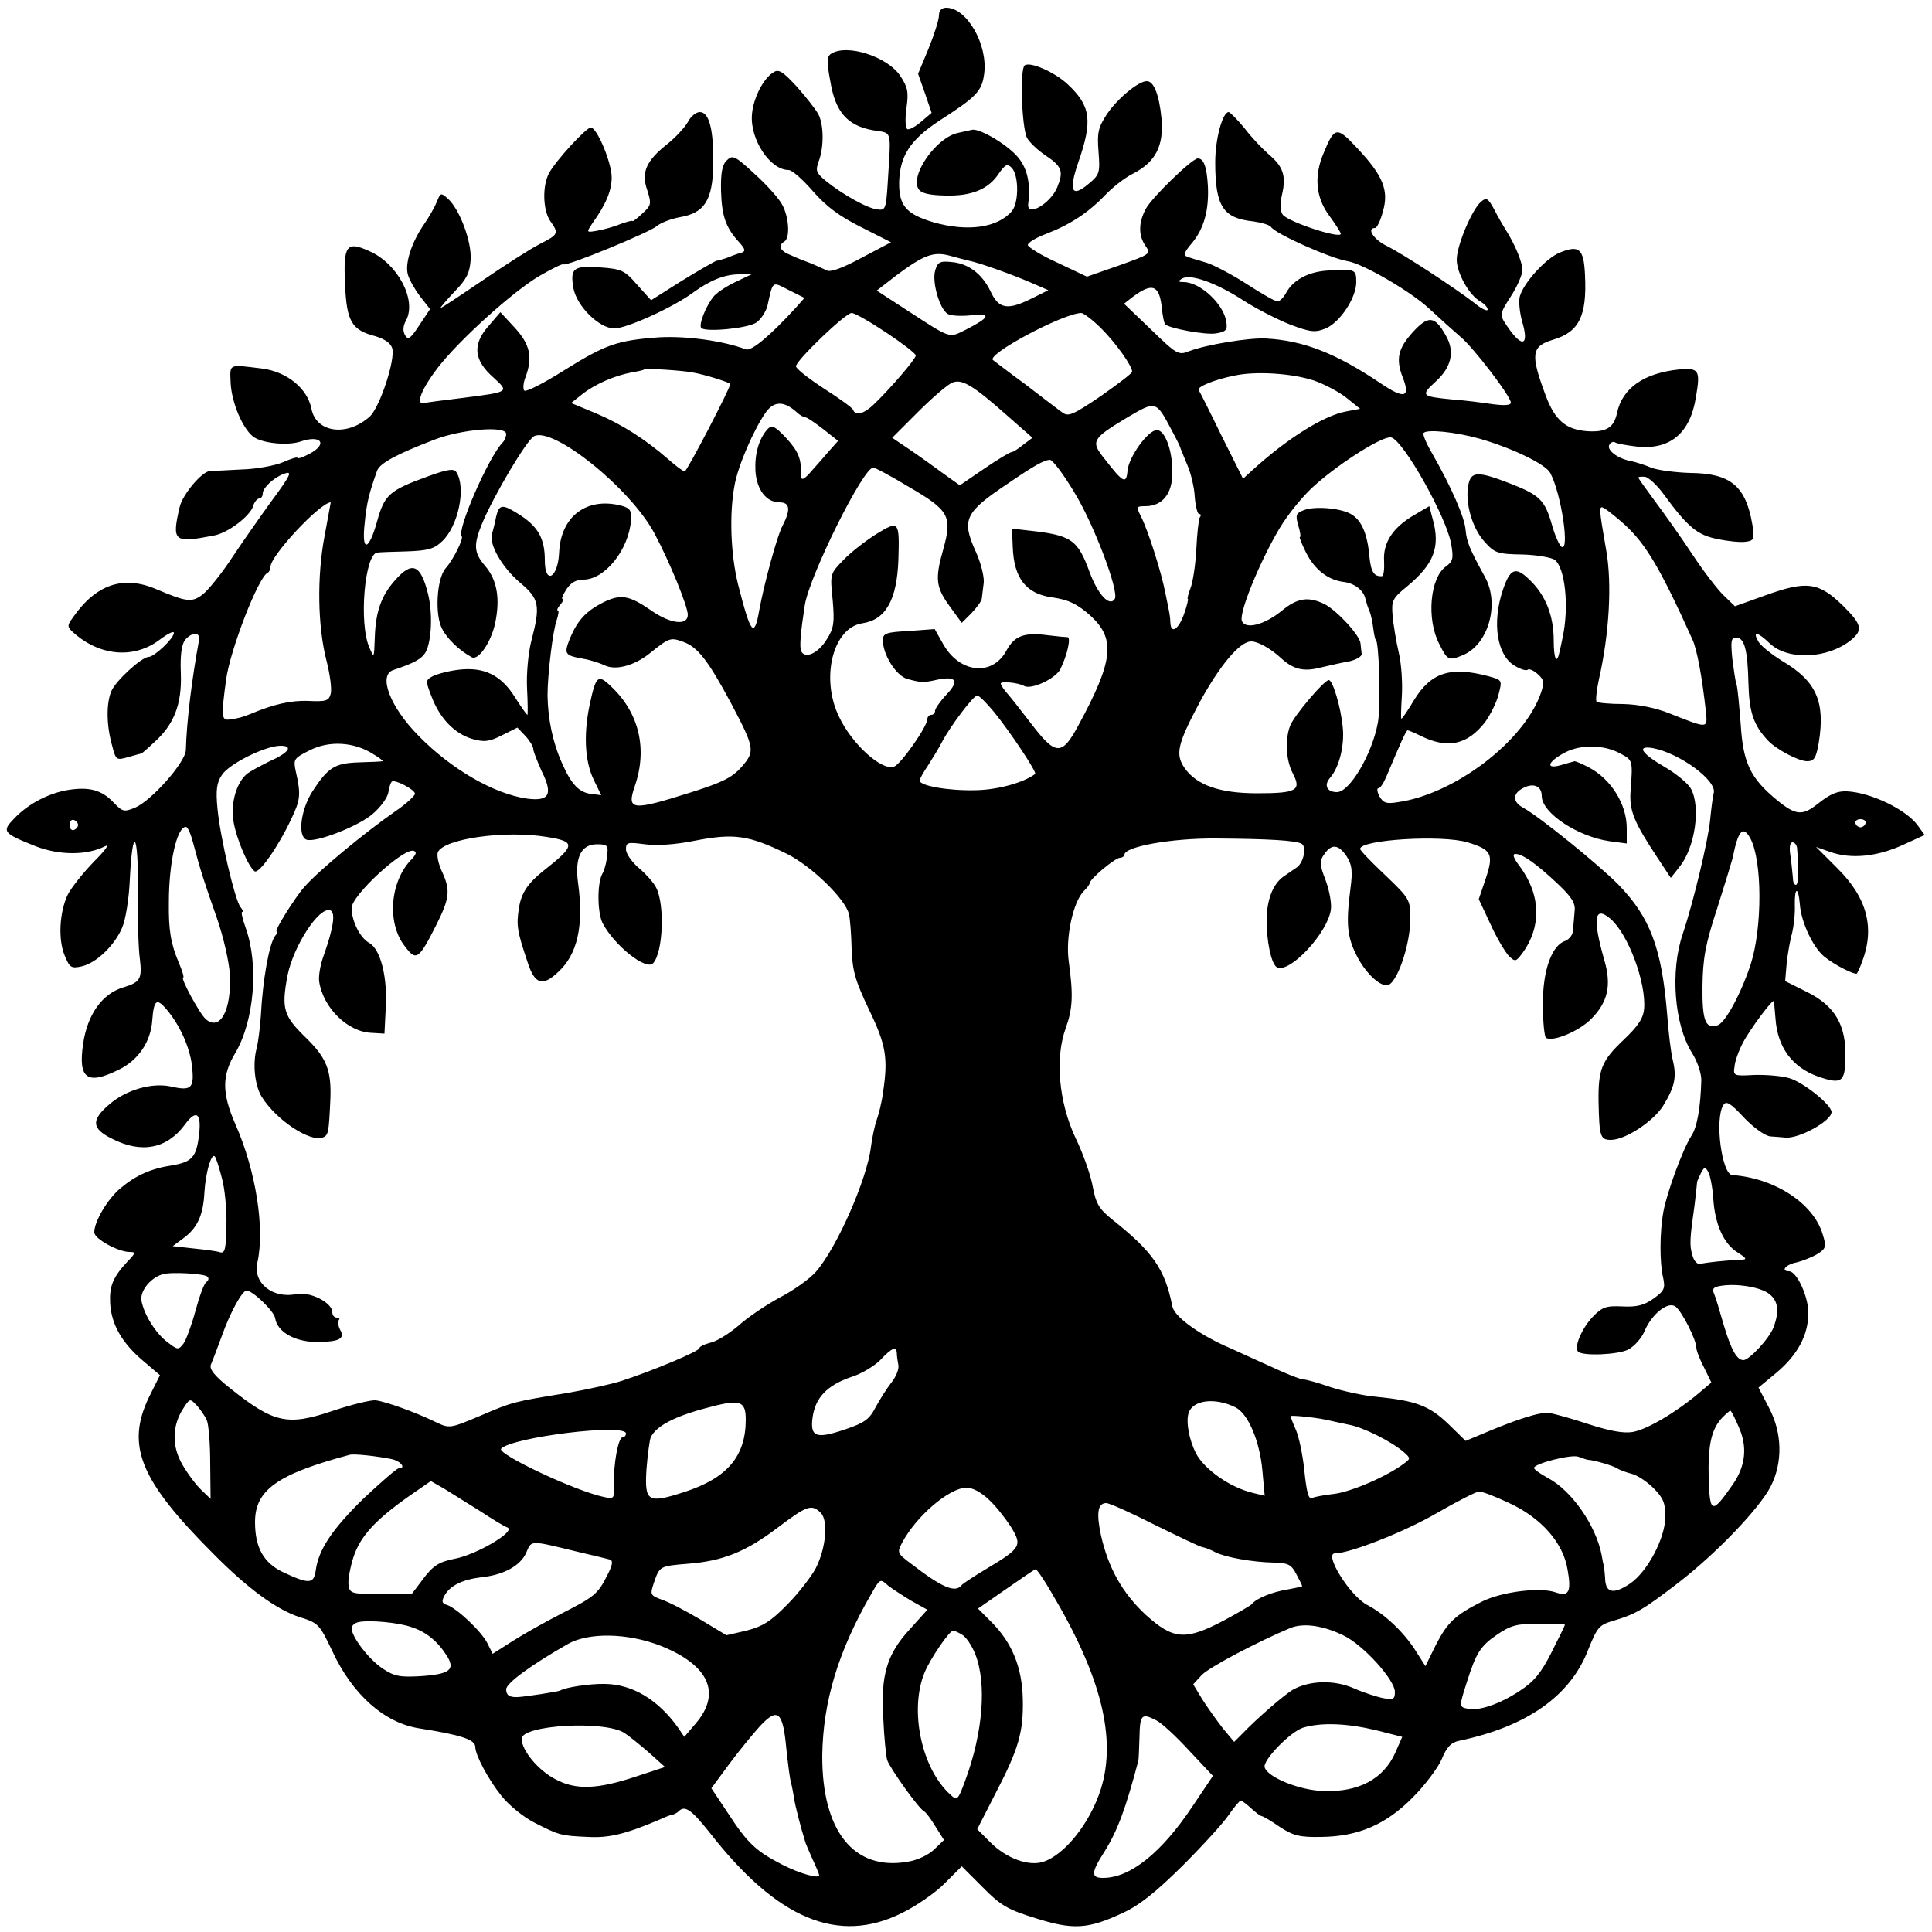 <?xml version="1.0" standalone="no"?>
<!DOCTYPE svg PUBLIC "-//W3C//DTD SVG 20010904//EN"
 "http://www.w3.org/TR/2001/REC-SVG-20010904/DTD/svg10.dtd">
<svg version="1.0" xmlns="http://www.w3.org/2000/svg"
 width="500pt" height="500pt" viewBox="0 0 500 500"
 preserveAspectRatio="xMidYMid meet">
<g transform="translate(0,500) scale(0.1,-0.1)"
fill="#000000" stroke="none">
<path d="M2430 4960 c0 -11 -12 -49 -27 -86 l-27 -65 18 -51 17 -50 -27 -23
c-15 -13 -32 -22 -36 -19 -5 3 -6 28 -2 55 6 42 3 54 -17 84 -34 49 -137 82
-178 56 -11 -7 -12 -20 -2 -72 13 -79 44 -114 110 -126 52 -9 47 7 38 -143 -4
-60 -6 -65 -26 -62 -25 2 -91 39 -134 74 -25 21 -27 26 -18 51 14 37 13 97 -2
123 -7 12 -31 43 -55 70 -36 39 -47 46 -60 37 -27 -16 -53 -68 -56 -110 -5
-64 47 -143 95 -143 9 0 37 -25 63 -55 35 -40 69 -65 125 -93 l77 -39 -76 -40
c-48 -26 -80 -38 -90 -33 -8 4 -26 12 -40 18 -14 5 -37 14 -52 21 -29 11 -36
25 -18 36 15 9 12 62 -5 94 -7 15 -40 52 -71 80 -52 48 -58 51 -73 36 -12 -11
-16 -33 -15 -79 2 -65 12 -95 47 -133 16 -18 17 -23 6 -27 -8 -2 -23 -7 -34
-12 -11 -4 -25 -8 -31 -9 -6 -2 -46 -25 -90 -52 l-79 -50 -36 40 c-32 37 -40
41 -96 45 -69 5 -78 -2 -69 -54 9 -47 67 -104 106 -104 32 0 153 55 204 93 44
32 82 47 119 47 l32 0 -40 -19 c-22 -10 -48 -27 -57 -37 -20 -23 -41 -75 -33
-83 12 -11 119 -1 142 14 12 8 25 28 29 43 15 67 11 64 56 41 l40 -20 -23 -26
c-67 -73 -115 -113 -129 -107 -59 22 -153 35 -225 31 -108 -8 -137 -18 -246
-86 -52 -33 -98 -56 -102 -52 -4 4 -3 20 3 35 19 51 12 84 -27 127 l-38 41
-31 -36 c-42 -48 -38 -88 13 -133 41 -38 43 -37 -81 -53 -50 -6 -95 -12 -100
-13 -21 -4 -4 38 36 90 55 72 199 202 266 240 31 18 58 31 60 29 6 -7 224 83
242 99 9 8 37 19 60 23 63 11 84 43 86 135 1 90 -10 137 -35 137 -10 0 -24
-12 -31 -26 -8 -14 -31 -39 -52 -56 -56 -44 -69 -74 -53 -120 11 -35 11 -39
-12 -60 -14 -13 -25 -22 -26 -20 -1 2 -15 -2 -32 -8 -16 -7 -43 -14 -59 -17
-29 -5 -29 -5 -13 19 35 49 50 84 50 119 0 38 -38 129 -54 129 -12 0 -91 -86
-108 -118 -18 -33 -16 -96 3 -124 23 -32 21 -35 -26 -59 -24 -12 -91 -55 -151
-96 -59 -40 -107 -72 -107 -70 0 2 17 22 38 44 30 31 38 48 40 81 3 46 -28
130 -59 158 -18 16 -19 15 -28 -7 -5 -13 -20 -40 -34 -60 -33 -48 -50 -103
-41 -131 4 -13 18 -38 32 -56 l25 -32 -28 -42 c-23 -35 -29 -39 -37 -25 -6 11
-5 24 3 38 28 53 -22 147 -95 179 -59 27 -68 16 -63 -86 4 -96 17 -118 78
-134 24 -7 40 -18 44 -31 9 -29 -32 -153 -58 -177 -59 -53 -139 -42 -151 20
-10 52 -62 95 -126 104 -91 11 -85 14 -83 -39 3 -49 30 -114 57 -136 21 -18
89 -25 123 -14 54 19 73 -6 23 -32 -17 -9 -30 -13 -30 -10 0 3 -17 -2 -37 -11
-21 -9 -69 -18 -108 -19 -38 -2 -75 -4 -82 -4 -21 -2 -70 -60 -78 -93 -21 -90
-15 -94 88 -74 36 6 94 50 102 76 3 11 11 20 16 20 5 0 9 6 9 13 0 14 27 40
53 50 25 10 22 1 -32 -72 -26 -36 -71 -100 -99 -142 -28 -43 -63 -86 -77 -97
-28 -22 -42 -20 -120 13 -86 37 -157 13 -217 -74 -16 -22 -15 -24 10 -45 67
-55 152 -60 216 -11 20 15 36 23 36 17 0 -14 -51 -62 -65 -62 -18 0 -86 -62
-97 -89 -13 -31 -13 -87 2 -140 10 -39 11 -39 43 -30 17 5 32 9 33 9 1 0 15
12 32 28 52 46 73 99 70 179 -2 48 2 75 11 87 18 21 40 21 36 -1 -18 -98 -32
-208 -34 -284 -1 -32 -89 -131 -131 -149 -29 -12 -33 -11 -56 13 -30 32 -62
41 -115 33 -53 -8 -107 -37 -142 -74 -33 -34 -30 -38 55 -72 62 -24 133 -24
180 0 13 7 1 -10 -29 -40 -29 -30 -59 -68 -68 -86 -21 -45 -25 -114 -8 -156
13 -32 17 -35 44 -29 37 8 85 53 105 100 9 20 18 76 20 126 7 141 22 122 21
-27 -1 -73 1 -154 5 -180 6 -51 1 -60 -42 -73 -55 -16 -94 -70 -105 -147 -13
-89 10 -107 91 -67 51 24 84 72 88 128 4 53 11 59 36 30 35 -41 61 -98 67
-148 6 -57 -1 -65 -54 -53 -49 11 -116 -8 -160 -46 -48 -41 -46 -63 7 -89 76
-39 142 -26 188 36 30 41 44 31 37 -27 -7 -57 -18 -69 -70 -78 -54 -8 -94 -26
-133 -59 -34 -28 -69 -88 -68 -115 1 -16 60 -49 90 -50 18 0 18 -2 -6 -27 -36
-39 -45 -62 -43 -105 3 -55 30 -102 82 -147 l47 -40 -28 -56 c-61 -126 -24
-216 166 -406 90 -91 163 -144 223 -164 49 -15 52 -19 84 -86 53 -115 136
-188 226 -202 108 -17 145 -29 145 -48 0 -21 34 -85 68 -127 18 -23 57 -55 85
-69 63 -32 67 -34 139 -37 53 -3 96 7 183 44 17 8 33 14 37 14 3 1 10 4 14 8
16 17 33 5 80 -54 175 -225 333 -291 498 -209 35 17 85 51 110 76 l45 45 54
-54 c46 -47 65 -58 136 -80 98 -31 136 -29 226 13 44 20 86 54 155 122 52 52
106 111 120 132 14 20 28 37 31 37 3 0 15 -9 27 -20 12 -11 24 -20 27 -20 3 0
24 -12 47 -28 35 -23 52 -27 107 -26 96 1 168 32 237 102 31 31 65 76 75 99
13 32 25 44 46 48 175 37 287 116 333 235 24 60 29 65 67 76 57 17 77 29 168
99 98 76 207 190 237 247 32 62 31 139 -4 205 l-27 52 46 38 c55 46 83 98 83
155 0 43 -30 108 -50 108 -23 0 -8 18 20 23 16 4 41 14 54 22 22 14 23 19 13
51 -24 80 -124 145 -234 153 -27 2 -46 145 -23 181 7 12 18 6 54 -33 26 -27
55 -47 68 -48 13 -1 30 -2 38 -3 35 -4 120 43 120 66 0 19 -74 78 -110 88 -21
6 -62 9 -91 8 -52 -3 -54 -2 -50 22 1 14 11 41 21 60 17 34 79 117 81 109 0
-2 2 -22 4 -45 5 -74 43 -126 110 -150 61 -21 70 -15 71 49 2 84 -27 134 -100
170 l-56 28 4 47 c3 26 9 61 14 77 4 17 8 49 7 72 -1 48 9 50 13 3 3 -42 28
-99 55 -128 17 -19 77 -52 92 -52 1 0 7 12 13 28 35 89 15 168 -63 245 l-55
55 37 -13 c54 -19 121 -12 187 18 l57 26 -18 25 c-30 41 -121 85 -183 88 -25
1 -42 -6 -74 -31 -41 -33 -58 -32 -108 9 -68 56 -87 96 -93 195 -4 50 -8 96
-11 104 -3 8 -7 38 -11 68 -4 44 -3 53 10 53 22 0 30 -33 32 -120 2 -73 13
-107 51 -147 22 -23 79 -53 101 -53 18 0 23 8 30 48 17 106 -6 159 -94 211
-29 18 -58 41 -63 52 -15 26 -1 24 30 -6 47 -45 151 -40 211 9 31 26 27 40
-20 87 -64 63 -95 67 -203 28 l-78 -28 -28 27 c-16 15 -53 63 -82 107 -29 44
-73 106 -97 138 -23 31 -43 59 -43 61 0 2 8 3 18 2 9 -2 32 -23 49 -47 61 -83
86 -104 138 -114 28 -6 60 -9 73 -7 22 3 23 7 17 45 -17 99 -56 132 -160 133
-38 1 -83 7 -100 13 -16 7 -41 15 -55 18 -34 6 -63 29 -55 42 3 6 10 9 15 6 4
-3 27 -7 50 -10 90 -12 144 32 159 127 12 70 8 76 -42 72 -92 -9 -148 -48
-162 -112 -8 -39 -28 -51 -77 -48 -55 4 -84 28 -108 93 -40 107 -37 127 20
144 67 20 87 62 82 166 -3 70 -15 80 -66 59 -36 -15 -94 -79 -103 -114 -3 -13
0 -41 6 -63 20 -67 -1 -71 -42 -8 -16 24 -16 27 13 72 17 26 30 57 30 68 0 20
-19 66 -43 104 -7 11 -21 35 -30 53 -16 29 -20 32 -34 20 -23 -19 -63 -113
-63 -150 0 -35 33 -93 61 -108 10 -6 19 -15 19 -21 0 -6 -17 2 -37 19 -51 39
-179 123 -225 146 -34 17 -52 46 -29 46 4 0 14 19 20 43 16 54 0 93 -66 163
-53 57 -59 57 -87 -11 -26 -60 -21 -116 14 -163 17 -23 30 -44 30 -47 0 -14
-134 30 -150 49 -7 9 -8 27 -2 53 11 48 3 72 -35 104 -15 13 -44 43 -62 67
-19 23 -38 42 -41 42 -16 0 -35 -69 -35 -130 0 -114 20 -145 99 -153 21 -3 41
-9 45 -14 11 -18 155 -82 199 -89 41 -7 164 -79 211 -123 29 -27 66 -60 81
-73 33 -27 130 -154 130 -170 0 -7 -16 -8 -47 -4 -27 4 -73 10 -103 12 -82 8
-84 10 -45 46 42 38 51 79 26 121 -28 50 -45 51 -85 7 -38 -42 -44 -69 -26
-116 21 -53 5 -58 -57 -16 -116 78 -200 111 -298 116 -44 2 -154 -16 -198 -33
-27 -11 -32 -8 -98 56 l-70 67 23 18 c51 38 69 30 75 -31 2 -20 6 -37 8 -40
11 -11 104 -28 131 -24 26 4 31 9 28 28 -5 46 -67 105 -111 105 -14 0 -15 2
-4 9 21 13 87 -10 158 -56 34 -22 89 -50 122 -63 53 -20 65 -21 92 -10 37 16
79 79 79 120 0 33 -3 34 -70 30 -52 -2 -93 -24 -111 -57 -7 -13 -17 -23 -23
-23 -6 0 -41 20 -78 44 -37 24 -84 49 -105 56 -21 6 -44 13 -51 16 -10 3 -7
12 12 34 32 38 45 86 42 149 -3 50 -11 71 -26 71 -15 0 -120 -102 -135 -131
-19 -36 -19 -69 0 -96 14 -20 12 -21 -69 -50 l-83 -29 -76 36 c-42 19 -76 40
-77 46 0 6 21 19 48 29 62 24 109 55 152 100 19 20 52 46 73 56 58 30 79 72
73 142 -6 62 -20 97 -38 97 -22 0 -76 -45 -103 -85 -23 -35 -26 -48 -22 -98 4
-54 3 -59 -26 -83 -44 -37 -52 -18 -26 57 37 107 32 145 -28 201 -33 31 -96
59 -111 49 -13 -8 -8 -161 6 -188 6 -11 27 -31 46 -44 45 -30 49 -42 32 -84
-18 -43 -80 -78 -75 -42 7 53 -3 95 -30 124 -29 32 -98 72 -116 67 -5 -1 -22
-5 -36 -8 -56 -12 -124 -109 -102 -145 7 -11 26 -16 69 -17 68 -2 112 16 139
57 17 24 22 26 33 15 19 -19 19 -90 1 -112 -36 -43 -114 -55 -204 -29 -70 21
-89 43 -88 104 2 68 29 109 103 158 98 63 111 77 117 122 10 76 -45 171 -98
171 -12 0 -19 -7 -19 -20z m79 -635 c25 -5 107 -34 158 -56 l46 -20 -38 -19
c-67 -34 -90 -31 -112 17 -22 45 -58 72 -102 75 -29 3 -35 -1 -41 -23 -8 -29
11 -97 32 -111 7 -5 34 -7 61 -4 54 6 50 -5 -15 -38 -42 -21 -37 -23 -146 48
l-83 54 53 41 c69 51 94 61 137 49 18 -5 41 -11 50 -13z m-215 -186 c42 -28
76 -54 76 -59 0 -9 -66 -86 -109 -127 -25 -24 -47 -30 -53 -14 -1 5 -36 30
-75 55 -40 26 -73 52 -73 58 0 15 128 138 144 138 8 0 48 -23 90 -51z m556 11
c38 -38 80 -97 80 -112 0 -4 -37 -32 -81 -63 -71 -48 -84 -54 -99 -43 -10 7
-53 40 -96 73 -44 32 -81 61 -84 63 -19 14 179 120 228 122 6 0 30 -18 52 -40z
m-1057 -114 c30 -5 97 -26 97 -30 0 -10 -112 -226 -118 -226 -4 0 -23 14 -42
31 -61 53 -121 91 -187 119 l-65 27 29 23 c33 26 84 48 127 56 17 3 32 6 33 8
4 3 94 -2 126 -8z m1608 -21 c26 -9 64 -29 83 -44 l36 -29 -37 -7 c-58 -11
-152 -70 -242 -152 l-24 -22 -56 112 c-30 62 -57 115 -59 118 -4 8 42 27 93
37 55 12 149 6 206 -13z m-795 -90 l66 -58 -24 -18 c-12 -10 -26 -19 -30 -19
-4 0 -36 -19 -71 -43 l-63 -43 -42 30 c-23 17 -62 45 -87 62 l-46 31 68 68
c37 37 77 71 88 75 25 10 54 -8 141 -85z m-545 9 c8 -8 19 -14 23 -14 5 0 25
-14 47 -31 l38 -30 -24 -27 c-13 -15 -32 -37 -43 -49 -22 -26 -30 -29 -29 -10
1 40 -7 59 -38 93 -30 32 -38 35 -49 23 -22 -25 -33 -63 -31 -107 3 -49 28
-82 62 -82 27 0 30 -18 9 -59 -15 -27 -49 -154 -61 -220 -13 -74 -22 -63 -55
67 -19 77 -23 182 -9 256 9 51 50 145 81 189 21 29 46 30 79 1z m970 -45 c13
-24 24 -46 24 -49 1 -3 9 -22 18 -44 9 -21 18 -58 19 -82 2 -24 7 -44 11 -44
5 0 6 -4 2 -9 -3 -5 -7 -42 -9 -83 -2 -40 -9 -85 -15 -100 -6 -16 -9 -28 -7
-28 2 0 -2 -17 -9 -37 -14 -41 -34 -55 -36 -26 -1 20 -1 20 -13 78 -10 53 -45
163 -63 198 -13 26 -12 27 11 27 44 0 70 32 70 86 1 57 -19 111 -40 111 -23 0
-73 -70 -76 -105 -3 -36 -11 -32 -59 30 -37 46 -34 52 59 108 73 43 74 43 113
-31z m-1721 -12 c0 -7 -4 -17 -9 -22 -37 -38 -120 -229 -106 -243 5 -6 -22
-61 -42 -83 -23 -27 -28 -120 -9 -156 13 -26 44 -56 77 -74 17 -9 49 38 60 86
14 65 6 114 -26 151 -29 34 -30 54 -7 110 30 72 115 215 134 225 49 26 250
-135 312 -252 39 -73 86 -188 86 -210 0 -29 -45 -24 -96 12 -57 39 -78 42
-123 20 -45 -23 -66 -46 -86 -93 -16 -41 -14 -44 35 -53 18 -3 42 -11 53 -16
28 -15 76 -3 117 29 52 42 55 43 88 31 37 -13 64 -47 124 -159 61 -116 63
-124 27 -165 -25 -28 -50 -40 -132 -66 -152 -48 -166 -47 -144 17 33 96 11
189 -61 257 -35 34 -40 29 -57 -52 -15 -75 -11 -143 12 -190 l19 -39 -23 3
c-34 3 -54 24 -79 81 -24 54 -36 114 -37 174 0 55 14 170 24 196 4 13 6 24 3
24 -4 0 -1 7 6 15 7 8 10 15 6 15 -4 0 1 11 10 25 11 17 25 25 44 25 55 0 117
77 123 153 2 25 -2 32 -24 38 -90 24 -158 -27 -162 -121 -3 -66 -37 -85 -37
-20 0 54 -16 85 -61 115 -49 32 -57 31 -65 -2 -3 -16 -8 -36 -11 -45 -7 -28
26 -86 73 -126 50 -42 53 -59 29 -151 -8 -31 -13 -86 -11 -123 2 -38 2 -68 1
-68 -2 0 -16 20 -32 45 -36 58 -80 79 -144 72 -27 -3 -57 -11 -69 -17 -19 -10
-19 -12 -3 -53 21 -56 59 -95 104 -109 32 -9 44 -8 78 9 l40 20 21 -22 c11
-12 20 -27 20 -33 0 -6 10 -31 21 -56 31 -62 21 -80 -36 -73 -86 12 -197 76
-282 163 -74 75 -105 157 -65 170 54 18 74 29 84 47 15 29 18 99 6 149 -19 77
-41 87 -85 37 -36 -40 -51 -82 -53 -149 -2 -54 -2 -54 -14 -26 -28 63 -12 245
21 246 4 1 38 2 75 3 55 2 71 6 92 26 42 39 63 139 37 179 -6 10 -22 8 -74
-11 -99 -36 -112 -47 -131 -116 -22 -79 -41 -81 -32 -3 5 51 11 75 32 134 7
19 51 43 148 80 69 27 186 37 186 15z m2518 -12 c84 -24 172 -66 184 -89 29
-54 51 -206 29 -191 -5 3 -17 29 -25 58 -18 63 -32 76 -106 105 -85 33 -103
33 -110 -3 -9 -46 10 -112 42 -147 26 -29 33 -32 98 -33 38 -1 76 -8 84 -14
27 -22 37 -123 20 -201 -3 -14 -6 -30 -8 -37 -7 -34 -15 -19 -15 29 0 65 -21
118 -63 158 -36 35 -50 29 -69 -28 -28 -84 -15 -168 31 -195 15 -9 30 -14 34
-10 3 3 15 -2 25 -11 17 -15 18 -22 9 -49 -43 -125 -223 -262 -370 -283 -30
-5 -38 -2 -48 15 -6 12 -7 21 -3 21 5 0 13 12 20 28 37 88 52 122 56 122 2 0
17 -6 33 -14 70 -35 122 -24 168 36 13 18 29 50 34 70 10 38 10 38 -26 48 -98
26 -148 10 -192 -61 -16 -27 -31 -49 -33 -49 -2 0 -1 26 1 59 2 32 -1 83 -8
112 -7 30 -14 73 -16 96 -3 38 -1 44 37 75 70 58 87 102 67 174 l-9 34 -41
-24 c-54 -32 -79 -71 -76 -118 1 -21 -1 -38 -5 -39 -21 -2 -29 11 -33 51 -5
58 -20 92 -45 108 -26 17 -95 23 -124 12 -21 -8 -23 -13 -15 -40 5 -16 7 -30
4 -30 -2 0 5 -18 16 -40 22 -44 57 -71 97 -76 28 -3 53 -22 57 -45 2 -8 6 -21
10 -30 4 -9 8 -29 10 -45 2 -16 5 -29 6 -29 9 0 14 -172 6 -215 -15 -82 -73
-180 -106 -180 -26 0 -35 18 -17 38 23 27 37 83 32 130 -5 53 -26 122 -36 122
-12 0 -90 -92 -100 -118 -14 -36 -11 -90 7 -124 23 -44 9 -51 -93 -51 -96 0
-156 21 -187 65 -25 36 -19 62 39 171 53 97 104 157 133 157 18 0 51 -19 76
-42 32 -30 59 -37 102 -26 22 5 55 13 74 16 19 4 35 13 34 20 -1 6 -2 19 -3
27 -2 21 -59 83 -92 101 -42 21 -71 17 -111 -16 -45 -37 -95 -50 -104 -27 -8
21 46 153 97 239 22 37 64 89 95 115 67 59 173 125 194 121 31 -6 145 -208
156 -278 6 -35 4 -43 -14 -56 -41 -29 -51 -136 -17 -201 21 -42 24 -44 62 -28
65 28 94 131 57 200 -41 75 -48 92 -51 123 -2 32 -37 112 -88 201 -14 24 -23
46 -21 50 7 11 83 3 144 -14z m-1049 -137 c51 -82 118 -259 106 -278 -13 -21
-43 10 -65 69 -31 85 -47 96 -158 108 l-43 5 2 -48 c3 -81 35 -121 102 -130
43 -6 67 -18 102 -50 62 -59 56 -115 -34 -281 -43 -80 -59 -79 -123 5 -24 31
-51 66 -60 76 -10 11 -18 23 -18 27 0 7 46 2 60 -6 18 -11 81 18 94 43 18 36
28 82 19 83 -5 0 -27 2 -51 5 -61 8 -86 -1 -107 -39 -36 -68 -121 -60 -164 16
l-22 39 -67 -5 c-58 -3 -67 -6 -67 -23 -1 -37 34 -93 63 -101 36 -10 42 -10
78 -2 49 10 57 -3 24 -38 -17 -18 -30 -37 -30 -42 0 -6 -4 -11 -10 -11 -5 0
-10 -5 -10 -11 0 -19 -68 -116 -86 -123 -32 -12 -110 59 -143 130 -48 100 -15
230 61 241 60 9 89 60 93 163 3 102 2 104 -57 68 -27 -17 -66 -47 -85 -67 -35
-36 -35 -36 -28 -104 5 -58 3 -73 -15 -101 -22 -37 -58 -53 -67 -30 -4 12 -1
48 10 119 13 77 151 355 177 355 4 0 46 -22 92 -50 105 -61 113 -76 89 -162
-22 -77 -19 -99 19 -150 l29 -40 25 25 c14 15 27 32 27 39 1 7 3 26 5 41 1 16
-8 52 -21 80 -37 82 -28 101 81 174 73 50 96 62 111 63 7 0 35 -37 62 -82z
m-1939 -115 c-20 -105 -18 -234 5 -323 9 -35 14 -73 11 -85 -5 -19 -12 -21
-58 -19 -45 2 -91 -9 -148 -33 -22 -9 -33 -12 -55 -15 -22 -3 -23 6 -10 102
10 77 84 268 108 278 4 2 7 9 7 15 0 29 128 166 156 167 0 0 -7 -39 -16 -87z
m3365 29 c55 -51 91 -111 175 -297 12 -26 25 -97 35 -188 4 -43 6 -43 -95 -3
-35 14 -79 23 -119 24 -35 0 -66 3 -69 6 -3 3 0 30 6 58 27 119 34 247 19 333
-20 115 -20 118 -4 109 8 -5 32 -24 52 -42z m-1633 -484 c44 -54 112 -157 107
-161 -29 -22 -96 -41 -153 -42 -69 -2 -146 11 -146 25 0 4 10 22 23 41 12 19
28 45 35 59 21 40 81 120 91 120 5 0 24 -19 43 -42z m-1607 -109 c17 -10 28
-19 25 -19 -3 -1 -30 -2 -61 -3 -63 -2 -80 -13 -121 -76 -30 -48 -38 -115 -15
-124 23 -9 136 35 172 67 20 17 38 42 40 55 2 13 6 26 9 28 7 7 59 -20 60 -31
0 -5 -22 -26 -50 -45 -82 -57 -200 -155 -236 -196 -25 -28 -79 -115 -72 -115
4 0 2 -6 -4 -12 -15 -20 -32 -111 -37 -208 -2 -30 -7 -66 -10 -80 -12 -41 -6
-98 12 -128 38 -61 125 -118 158 -106 15 6 16 12 20 99 3 76 -10 108 -66 162
-55 54 -61 73 -45 158 15 76 82 180 111 169 14 -6 8 -46 -18 -119 -8 -22 -13
-51 -11 -65 10 -68 74 -131 136 -133 l33 -2 3 60 c6 85 -13 159 -43 175 -23
13 -45 56 -45 90 0 33 135 157 161 148 8 -3 6 -9 -5 -21 -56 -56 -66 -164 -19
-225 30 -40 36 -37 82 54 35 70 37 90 15 138 -9 19 -14 41 -11 50 14 35 173
58 282 40 76 -12 75 -22 -9 -88 -40 -32 -57 -57 -63 -96 -7 -45 -5 -59 23
-142 18 -55 38 -62 78 -24 51 46 67 121 52 231 -9 66 8 100 49 100 27 0 30 -3
26 -30 -1 -16 -7 -38 -13 -48 -13 -26 -12 -101 2 -127 31 -58 112 -122 130
-103 26 27 31 152 8 196 -6 12 -26 35 -44 50 -19 16 -34 38 -34 49 0 18 4 19
49 13 31 -4 78 -1 128 9 102 20 140 15 240 -34 64 -32 152 -118 160 -156 3
-11 6 -50 7 -89 2 -59 10 -84 45 -158 44 -91 50 -125 36 -216 -3 -24 -11 -55
-16 -69 -5 -14 -12 -46 -15 -70 -10 -84 -89 -263 -143 -324 -16 -18 -58 -48
-93 -66 -35 -19 -83 -51 -107 -73 -25 -21 -57 -41 -73 -44 -15 -4 -28 -10 -28
-14 0 -8 -122 -59 -202 -85 -25 -8 -88 -22 -140 -31 -141 -23 -141 -23 -225
-59 -78 -33 -80 -33 -114 -17 -53 26 -131 54 -157 57 -13 1 -62 -11 -110 -27
-118 -40 -153 -32 -265 57 -43 34 -56 51 -51 63 4 9 17 43 29 76 21 59 52 115
63 115 16 0 71 -53 74 -71 5 -35 49 -61 105 -62 61 0 77 8 63 32 -5 10 -6 21
-3 25 3 3 1 6 -5 6 -7 0 -12 6 -12 14 0 25 -58 54 -93 47 -61 -13 -113 29
-101 81 20 89 -4 239 -57 359 -35 80 -35 126 0 184 49 83 61 228 27 323 -8 23
-13 42 -9 42 3 0 1 6 -5 13 -14 18 -52 179 -59 253 -5 49 -2 69 11 88 18 29
113 76 152 76 34 0 22 -18 -30 -41 -22 -11 -48 -25 -56 -31 -28 -23 -43 -75
-36 -122 7 -46 39 -120 55 -131 12 -7 63 67 95 136 24 50 25 63 11 125 -6 29
-4 32 36 52 51 26 115 22 164 -9z m3230 0 c30 -16 31 -17 25 -94 -4 -52 7 -80
69 -174 l35 -53 22 28 c41 50 56 156 30 203 -7 13 -37 38 -66 55 -62 36 -76
57 -33 50 70 -13 168 -85 158 -117 -2 -6 -6 -37 -9 -67 -5 -55 -44 -216 -71
-297 -33 -96 -22 -235 24 -308 14 -22 24 -53 24 -70 -2 -72 -11 -123 -26 -145
-22 -34 -63 -146 -72 -195 -10 -54 -10 -133 -1 -171 6 -28 4 -34 -25 -55 -24
-17 -43 -22 -81 -20 -43 2 -52 -2 -77 -28 -28 -30 -48 -78 -37 -89 12 -12 103
-8 129 5 16 8 35 29 43 48 19 45 62 79 81 63 17 -14 53 -86 53 -105 0 -8 9
-31 20 -52 l19 -39 -32 -27 c-59 -50 -135 -95 -172 -101 -24 -4 -60 3 -113 20
-42 14 -88 27 -102 29 -23 4 -85 -16 -181 -57 l-36 -15 -45 44 c-49 47 -84 60
-185 70 -35 3 -88 15 -119 25 -32 11 -63 20 -71 20 -7 0 -48 16 -90 36 -43 19
-94 43 -113 51 -74 34 -131 77 -136 102 -19 97 -51 142 -157 226 -32 26 -41
40 -49 84 -5 29 -25 86 -45 127 -43 92 -53 206 -25 283 18 50 20 85 8 172 -9
62 11 155 39 183 8 8 15 17 15 20 0 11 65 65 78 66 6 0 12 4 12 8 0 21 122 43
237 42 137 -1 208 -5 222 -14 13 -8 5 -48 -13 -61 -8 -5 -23 -16 -35 -24 -26
-19 -41 -56 -43 -106 -1 -58 12 -123 28 -129 34 -13 128 88 138 148 3 15 -3
50 -13 77 -16 42 -17 50 -4 68 19 28 37 26 58 -5 14 -22 16 -38 10 -83 -12
-93 -9 -126 18 -178 22 -41 55 -73 76 -73 25 0 61 104 61 173 0 48 -2 52 -65
112 -36 34 -65 64 -65 68 0 24 212 37 278 17 63 -19 68 -31 47 -94 l-18 -53
30 -64 c16 -36 38 -72 47 -82 17 -17 19 -16 35 5 51 69 49 152 -6 226 -16 21
-20 32 -11 32 18 0 54 -25 110 -78 36 -34 46 -50 43 -71 -1 -14 -3 -36 -4 -48
0 -12 -10 -24 -20 -28 -35 -11 -59 -77 -58 -166 0 -44 4 -82 8 -85 19 -11 87
18 118 50 42 43 52 86 33 151 -31 108 -26 143 16 107 46 -40 92 -164 87 -232
-2 -25 -15 -45 -54 -82 -56 -53 -65 -76 -64 -158 2 -91 4 -100 32 -100 37 0
109 47 135 88 30 49 36 74 25 119 -5 21 -11 72 -14 113 -14 176 -44 256 -128
342 -54 54 -204 175 -244 197 -29 15 -29 37 -2 51 27 15 49 6 49 -20 0 -44 93
-105 175 -117 l45 -6 0 40 c0 62 -41 127 -98 157 -17 9 -34 16 -37 16 -2 -1
-19 -5 -35 -10 -42 -12 -35 9 11 33 41 21 102 20 144 -4z m-3993 -184 c0 -5
-5 -11 -11 -13 -6 -2 -11 4 -11 13 0 9 5 15 11 13 6 -2 11 -8 11 -13z m4626 4
c-2 -6 -8 -10 -13 -10 -5 0 -11 4 -13 10 -2 6 4 11 13 11 9 0 15 -5 13 -11z
m-4328 -51 c19 -72 28 -99 61 -193 18 -52 32 -115 34 -148 4 -91 -25 -146 -62
-115 -15 12 -67 108 -59 108 3 0 -2 17 -11 38 -21 49 -27 85 -26 157 0 103 21
195 44 195 5 0 13 -19 19 -42z m4030 12 c31 -58 31 -231 1 -325 -25 -76 -65
-150 -85 -158 -32 -12 -41 11 -40 100 1 72 7 108 38 202 20 63 38 122 40 130
14 72 27 86 46 51z m121 -27 c5 -56 3 -93 -3 -93 -5 0 -8 8 -8 18 -1 9 -3 34
-6 55 -4 23 -2 37 5 37 6 0 12 -8 12 -17z m-4077 -851 c8 -28 13 -83 12 -124
-1 -60 -4 -72 -16 -69 -8 3 -39 7 -69 10 l-54 6 27 20 c37 27 52 60 55 119 3
51 18 103 27 93 3 -3 11 -28 18 -55z m3860 -54 c4 -66 27 -118 64 -140 23 -15
24 -18 7 -18 -38 -2 -90 -7 -104 -11 -8 -2 -17 7 -21 22 -8 27 -7 42 6 134 3
27 6 52 6 55 0 3 5 14 10 24 9 17 11 17 19 3 5 -9 11 -40 13 -69z m-3897 -202
c4 -4 3 -10 -3 -14 -6 -4 -18 -37 -28 -74 -10 -37 -24 -75 -31 -85 -13 -17
-15 -17 -41 3 -31 23 -61 71 -68 108 -4 24 22 58 54 68 21 7 109 2 117 -6z
m4038 -42 c27 -18 31 -46 15 -89 -11 -29 -63 -85 -78 -85 -17 0 -32 27 -51 91
-10 35 -21 72 -25 81 -6 12 -2 17 16 20 41 7 98 -2 123 -18z m-2254 -156 c0
-7 2 -21 4 -31 2 -10 -6 -30 -18 -45 -12 -15 -30 -44 -41 -64 -16 -31 -28 -40
-78 -57 -76 -26 -92 -20 -85 31 7 51 38 83 99 104 27 8 61 29 76 44 30 32 42
37 43 18z m-1786 -173 c5 -11 9 -61 9 -112 l1 -92 -23 22 c-13 12 -35 41 -49
65 -29 48 -28 103 2 148 16 25 17 25 34 7 9 -10 21 -27 26 -38z m1395 1 c0
-95 -48 -151 -158 -187 -96 -31 -104 -26 -99 58 3 38 8 75 11 83 13 28 58 53
140 75 91 25 106 21 106 -29z m1267 32 c33 -16 63 -87 70 -163 l6 -66 -29 7
c-60 14 -126 60 -149 103 -18 36 -26 81 -19 104 11 34 68 41 121 15z m1302
-49 c24 -52 19 -102 -14 -150 -55 -79 -60 -77 -63 16 -2 86 7 127 36 157 9 9
18 17 20 17 2 1 11 -17 21 -40z m-1069 17 c14 -3 41 -9 60 -13 37 -6 112 -44
143 -71 18 -16 18 -17 0 -30 -42 -32 -134 -72 -179 -78 -27 -3 -52 -8 -56 -10
-11 -7 -16 8 -23 76 -4 36 -13 80 -21 99 -8 18 -14 34 -14 36 0 3 62 -3 90 -9z
m-1810 -36 c0 -5 -4 -10 -9 -10 -11 0 -24 -71 -22 -123 1 -36 0 -37 -27 -31
-75 16 -278 112 -265 125 30 30 323 66 323 39z m-607 -66 c24 -5 39 -24 19
-24 -5 0 -45 -35 -90 -77 -81 -79 -118 -133 -125 -188 -5 -35 -18 -35 -86 -3
-49 24 -71 63 -71 129 0 83 58 124 245 174 12 3 68 -3 108 -11z m3097 -2 c17
-1 67 -16 75 -22 6 -4 22 -10 37 -14 14 -3 40 -20 57 -37 25 -25 31 -39 31
-73 0 -56 -46 -143 -91 -174 -43 -29 -64 -25 -65 13 -1 17 -3 32 -4 35 -1 3
-3 14 -5 26 -15 76 -77 166 -139 199 -20 11 -36 22 -36 26 0 11 96 36 115 29
11 -4 22 -8 25 -8z m-2867 -133 c32 -21 63 -40 70 -42 24 -9 -78 -70 -136 -81
-41 -8 -57 -18 -84 -55 l-28 -37 -80 0 c-75 1 -80 2 -83 24 -2 12 4 45 13 73
18 54 57 96 145 158 l55 38 35 -20 c19 -12 61 -38 93 -58z m1315 31 c18 -16
43 -48 58 -71 30 -49 27 -55 -63 -109 -32 -19 -60 -38 -63 -41 -17 -23 -50 -9
-132 54 -36 27 -37 29 -23 55 36 68 121 141 166 142 16 0 38 -12 57 -30z
m1346 -9 c85 -39 142 -104 153 -174 10 -57 3 -70 -31 -58 -40 14 -139 2 -191
-24 -69 -35 -89 -53 -120 -114 l-26 -53 -28 44 c-31 47 -78 91 -122 114 -45
23 -114 134 -84 134 39 0 181 56 265 105 52 30 101 55 108 55 8 0 42 -13 76
-29z m-916 -57 c61 -30 117 -57 124 -58 7 -1 22 -7 33 -13 25 -13 96 -26 153
-27 36 -1 44 -5 57 -30 8 -15 15 -29 15 -31 0 -1 -18 -5 -40 -9 -38 -6 -79
-23 -90 -37 -3 -4 -36 -23 -73 -43 -99 -52 -130 -50 -202 15 -60 56 -97 121
-116 207 -12 57 -8 82 14 82 8 0 64 -25 125 -56z m-864 31 c20 -20 14 -91 -13
-144 -12 -22 -45 -65 -74 -94 -42 -43 -63 -56 -105 -67 l-52 -12 -68 41 c-37
22 -81 45 -99 51 -30 11 -31 13 -21 43 15 44 15 44 88 50 91 7 150 31 232 93
77 58 88 62 112 39z m-629 -101 c39 -9 76 -18 83 -20 9 -3 8 -13 -7 -42 -24
-48 -34 -55 -118 -98 -37 -19 -93 -50 -123 -69 l-55 -35 -14 28 c-16 31 -78
89 -103 98 -14 4 -16 9 -8 24 14 26 46 42 95 48 59 6 102 30 117 64 14 33 9
32 133 2z m1227 -107 c128 -215 168 -376 127 -507 -27 -86 -92 -169 -148 -188
-38 -13 -96 8 -138 50 l-34 34 46 90 c61 117 74 161 72 247 -2 83 -28 146 -82
200 l-34 34 72 50 c40 28 74 51 77 52 3 0 22 -27 42 -62z m-423 19 c9 -7 35
-24 58 -38 l43 -24 -45 -50 c-60 -65 -76 -119 -69 -232 2 -48 7 -96 10 -107 7
-21 83 -128 96 -133 4 -2 17 -19 29 -39 l22 -35 -25 -24 c-14 -14 -43 -28 -68
-32 -140 -25 -223 79 -222 275 2 139 41 270 128 420 22 38 22 38 43 19z
m-1234 -107 c37 -12 66 -35 90 -72 25 -38 10 -50 -68 -55 -53 -3 -67 0 -97 20
-36 24 -80 82 -80 104 0 7 8 14 18 16 27 6 104 -1 137 -13z m2411 -21 c51 -24
134 -115 134 -147 0 -18 -4 -21 -29 -16 -16 3 -51 14 -78 26 -51 22 -114 20
-157 -4 -21 -12 -94 -75 -131 -114 l-21 -21 -30 36 c-16 21 -40 54 -53 75
l-23 38 22 24 c19 20 144 86 230 122 33 13 82 7 136 -19z m574 27 c0 -2 -16
-34 -35 -72 -27 -53 -45 -75 -82 -99 -51 -34 -107 -53 -135 -46 -22 4 -22 6
-2 68 24 76 35 94 79 124 34 23 50 28 107 28 38 0 68 -1 68 -3z m-1561 -25
c10 -5 26 -28 35 -51 30 -76 20 -203 -26 -327 -19 -52 -21 -53 -39 -36 -75 68
-106 220 -66 316 15 36 64 108 74 108 2 0 12 -4 22 -10z m-780 -29 c126 -50
159 -123 91 -202 l-29 -34 -17 25 c-51 71 -117 111 -188 112 -40 1 -103 -9
-116 -17 -5 -3 -90 -16 -110 -17 -22 -1 -30 5 -30 20 0 16 63 62 159 117 54
31 155 29 240 -4z m326 -266 c4 -38 9 -78 12 -88 3 -11 6 -29 8 -40 2 -17 17
-76 30 -117 1 -3 9 -22 18 -42 10 -21 17 -39 17 -41 0 -10 -50 4 -95 27 -68
35 -90 55 -140 132 l-44 66 45 61 c25 34 62 79 81 100 46 49 59 38 68 -58z
m957 73 c13 -6 51 -41 85 -78 l62 -66 -53 -79 c-80 -120 -161 -185 -231 -185
-32 0 -32 13 4 69 34 55 54 110 87 234 1 4 2 32 3 62 1 58 6 62 43 43z m-1376
-33 c14 -9 43 -33 65 -52 l40 -36 -73 -24 c-102 -34 -157 -36 -210 -8 -45 23
-88 75 -88 105 0 36 216 48 266 15z m1946 7 l67 -17 -18 -41 c-31 -69 -96
-103 -188 -99 -60 2 -142 35 -150 61 -6 18 67 93 100 103 48 14 114 11 189 -7z"/>
</g>
</svg>

